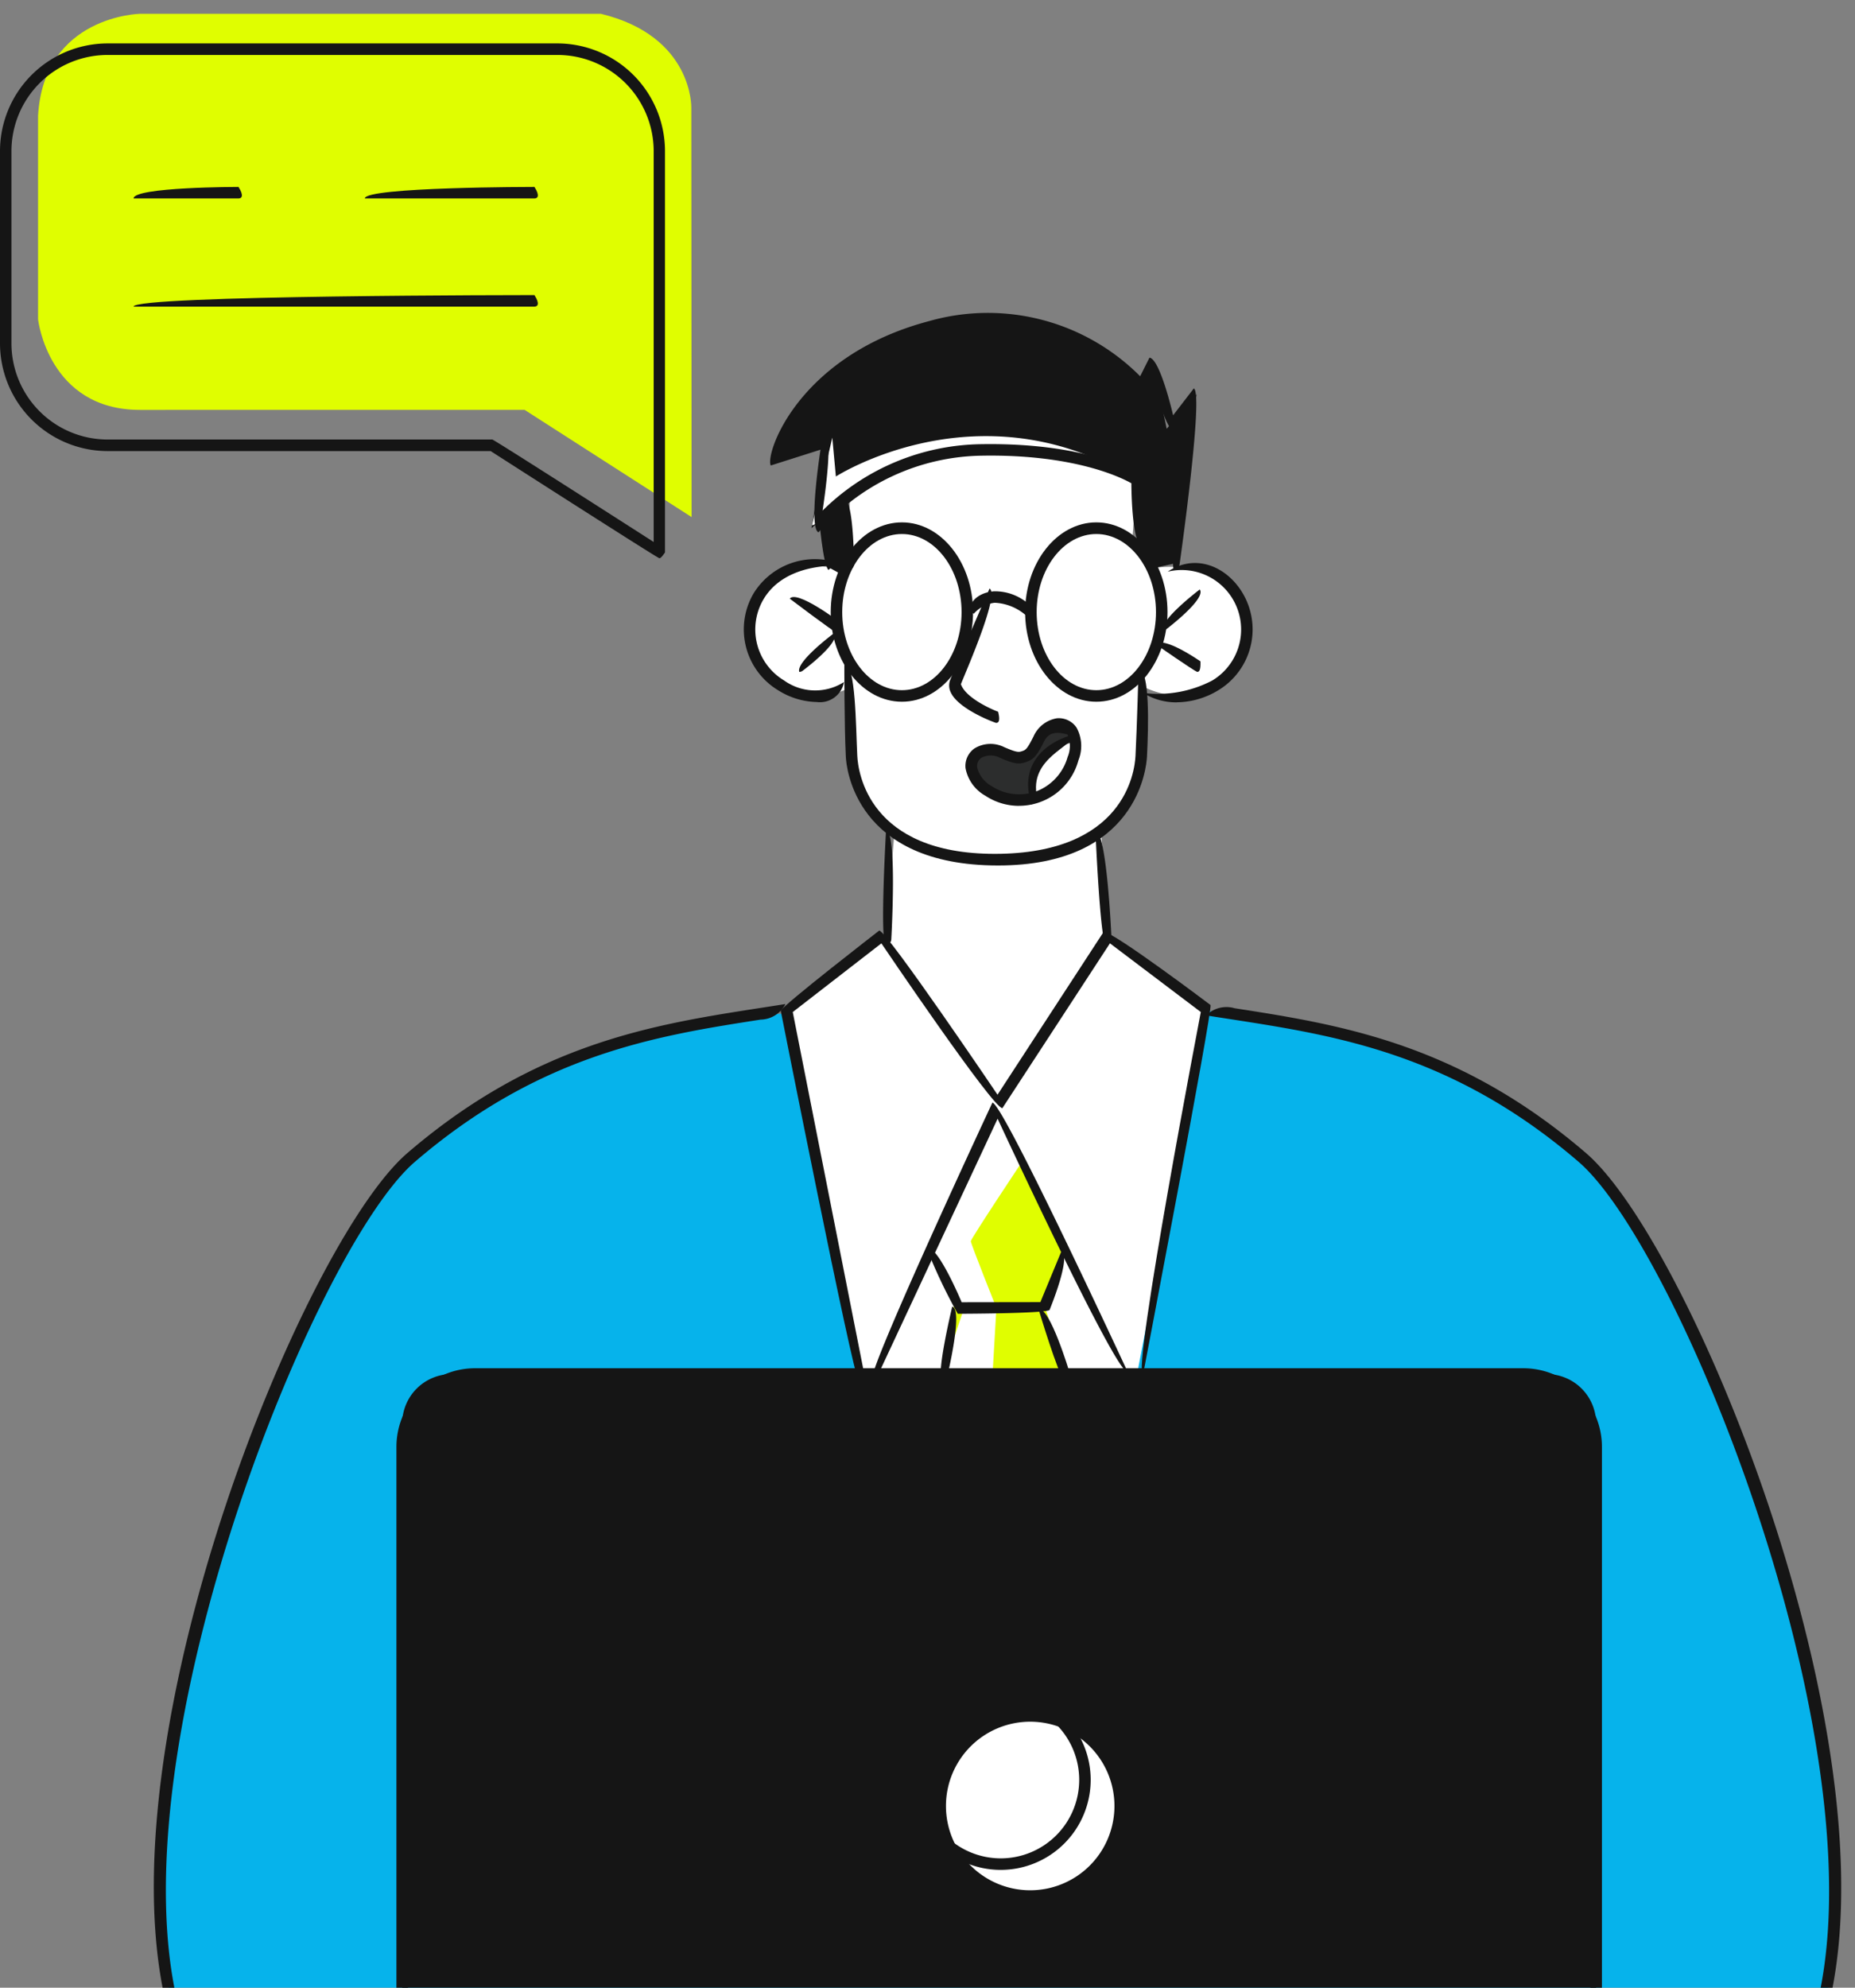 <svg xmlns="http://www.w3.org/2000/svg" xmlns:xlink="http://www.w3.org/1999/xlink" width="134.511" height="144.067" viewBox="0 0 134.511 144.067">
  <rect x="0" y="0" width="134.511" height="144.067" fill="#808080" stroke="none"/>
  <defs>
    <clipPath id="clip-path">
      <rect y="-1" width="134.511" height="144.067" fill="none"/>
    </clipPath>
    <clipPath id="clip-path-2">
      <rect id="Rectangle_5" data-name="Rectangle 5" width="133.511" height="157.067" fill="none"/>
    </clipPath>
  </defs>
  <g id="Scroll_Group_1" data-name="Scroll Group 1" transform="translate(0 1)" clip-path="url(#clip-path)" style="isolation: isolate">
    <g id="Group_8" data-name="Group 8" clip-path="url(#clip-path-2)">
      <path id="Path_1" data-name="Path 1" d="M37.493,28.708,49.6,36.478,49.58,6.823S49.738,1.629,43.022,0H9.6S2.63.132,2.21,7.388v14.76s.741,6.561,7.388,6.561Z" transform="translate(0.55)" fill="#e0fe00"/>
      <path id="Path_2" data-name="Path 2" d="M22.253,142.01h94.161s13.033-.455,13.942-14.71-2.9-28.354-6.737-38.578-7.975-19.69-17.438-24.7-21.75-6.232-21.75-6.232l-29.742.274s-21.442.849-29.519,13.064-14.886,32.523-15.536,43.7S8.56,139.168,22.253,142.01" transform="translate(2.335 14.387)" fill="#06b3eb"/>
      <path id="Path_3" data-name="Path 3" d="M50.3,34.057s-5.785-1.993-6.783,4.059c0,0,.307,4.587,3.6,4.866s3.689-.552,3.689-.552l.171,5.759s.415,3.746,3.045,4.9l-.651,7.689,8.107,11.788,8.053-11.788-.522-7.843s2.756-1.341,2.914-5.608a26.214,26.214,0,0,1,.351-4.745s5.735,2.779,7.3-3.644c0,0,.4-3.35-1.96-4.431a9.077,9.077,0,0,0-4.913-.6L71.266,31.88l.35-4.378S68.195,25.13,60.888,25.25s-10.08,3.12-10.08,3.12l-.132,4.7Z" transform="translate(10.834 6.285)" fill="#fff"/>
      <path id="Path_4" data-name="Path 4" d="M106.342,137H26.94a3.588,3.588,0,0,1-3.588-3.588V82.527a3.587,3.587,0,0,1,3.587-3.587h79.4a3.587,3.587,0,0,1,3.587,3.587V133.41a3.587,3.587,0,0,1-3.584,3.59" transform="translate(5.813 19.652)" fill="#151515"/>
      <path id="Path_5" data-name="Path 5" d="M60.731,46.377a3.81,3.81,0,0,1,3.051-3.833s-.017-1.315-.987-1.329-1.278.693-1.537,1.172-.687,1.224-1.446,1.143-2.307-1.047-3.067-.089S56.2,45.584,57.76,46.3a3.881,3.881,0,0,0,2.971.081" transform="translate(14.021 10.26)" fill="#2c2d2d"/>
      <path id="Path_6" data-name="Path 6" d="M50.353,34.957v-4.4a15.219,15.219,0,0,1,8.921-3.313c5.557-.266,10.363,1.128,12.027,2.149v4.376L72.387,35.8l1.581-.347L75.609,23.18l-2.168,2.5-.978-4.756L71.7,22.4s-5.263-5.243-12.426-4.7S46.366,22.935,44.816,27.879l3.968-1.265-1.1,6.273.962-.839.134,3.594,1.2.657Z" transform="translate(11.157 4.397)" fill="#151515"/>
      <path id="Path_7" data-name="Path 7" d="M67.139,105.222a6.109,6.109,0,1,1-6.109-6.109,6.109,6.109,0,0,1,6.109,6.109" transform="translate(13.673 24.674)" fill="#fff"/>
      <path id="Path_8" data-name="Path 8" d="M52.846,53.7l-7.19,5.388,5.221,26.147L71.1,85.153l5.063-26.342L69,53.7Z" transform="translate(11.366 13.368)" fill="#fff"/>
      <path id="Path_9" data-name="Path 9" d="M54.1,74.1l1.667,3.391-.948,5.274,9.045.024-1.622-5.054,1.443-4.062L58.76,63.517Z" transform="translate(13.469 15.812)" fill="#e0fe00"/>
      <path id="Path_10" data-name="Path 10" d="M70.251,27.435c-11.137-6.584-21.376,0-21.376,0l-.26-2.818-1.469,6.338c.094.112.923-.609.923-.609a18.823,18.823,0,0,0,1.7-1.492,15.235,15.235,0,0,1,8.922-3.313,26.112,26.112,0,0,1,11.558,1.9" transform="translate(11.737 6.101)" fill="#fff"/>
      <path id="Path_11" data-name="Path 11" d="M60.615,67.489S56.9,73.066,56.9,73.248s1.858,4.838,1.858,4.838l-.279,4.768H54.8l1.521-4.48L54.208,73.9l4.615-10.762Z" transform="translate(13.495 15.717)" fill="#fff"/>
      <path id="Path_12" data-name="Path 12" d="M104.731,137.5H28.716a5.707,5.707,0,0,1-5.7-5.7v-47.5a5.706,5.706,0,0,1,5.7-5.7h76.015a5.706,5.706,0,0,1,5.7,5.7v47.5a5.707,5.707,0,0,1-5.7,5.7M28.716,79.442a4.87,4.87,0,0,0-4.865,4.863v47.5a4.87,4.87,0,0,0,4.865,4.865h76.015A4.87,4.87,0,0,0,109.6,131.8v-47.5a4.87,4.87,0,0,0-4.865-4.863Z" transform="translate(5.73 19.569)" fill="#151515"/>
      <path id="Path_13" data-name="Path 13" d="M59.4,110.314a6.526,6.526,0,1,1,6.525-6.525,6.526,6.526,0,0,1-6.525,6.525m0-12.216a5.69,5.69,0,1,0,5.693,5.691A5.69,5.69,0,0,0,59.4,98.1" transform="translate(13.163 24.213)" fill="#151515"/>
      <path id="Path_14" data-name="Path 14" d="M48.477,42a5.455,5.455,0,0,1-2.794-.847A5.155,5.155,0,0,1,43.91,34.1a5.226,5.226,0,0,1,6.649-1.962c-2.465-.149-4.817.531-5.931,2.392a4.313,4.313,0,0,0,1.484,5.911,3.883,3.883,0,0,0,4.338.111A1.771,1.771,0,0,1,48.477,42" transform="translate(10.75 7.882)" fill="#151515"/>
      <path id="Path_15" data-name="Path 15" d="M46.408,38.748c-.246-.752,2.527-2.806,2.527-2.806.495.669-2.278,2.723-2.278,2.723a.4.4,0,0,1-.249.084" transform="translate(11.549 8.948)" fill="#151515"/>
      <path id="Path_16" data-name="Path 16" d="M49.2,36.393c-.251-.086-3.348-2.429-3.348-2.429.506-.664,3.6,1.68,3.6,1.68,0,.693-.126.749-.252.749" transform="translate(11.414 8.426)" fill="#151515"/>
      <path id="Path_17" data-name="Path 17" d="M68.813,41.972a4.539,4.539,0,0,1-2.443-.684,8.515,8.515,0,0,0,5.012-.9A4.312,4.312,0,0,0,68.15,32.5c2-1.343,4.265-.4,5.43,1.546A5.153,5.153,0,0,1,71.81,41.1a5.88,5.88,0,0,1-3,.867" transform="translate(16.523 7.935)" fill="#151515"/>
      <path id="Path_18" data-name="Path 18" d="M70.1,38.612c-.239-.075-2.964-1.971-2.964-1.971.475-.686,3.2,1.209,3.2,1.209.024.7-.107.762-.237.762" transform="translate(16.712 9.084)" fill="#151515"/>
      <path id="Path_19" data-name="Path 19" d="M67.519,36.374c-.252-.751,2.672-2.966,2.672-2.966.506.664-2.42,2.878-2.42,2.878a.413.413,0,0,1-.251.089" transform="translate(16.805 8.317)" fill="#151515"/>
      <path id="Path_20" data-name="Path 20" d="M59.931,47.23A4.406,4.406,0,0,1,57.5,46.5a2.9,2.9,0,0,1-1.443-2,1.551,1.551,0,0,1,.643-1.428,2.218,2.218,0,0,1,2.154-.1c.96.416,1.072.37,1.315.29s.352-.129.821-1.067A2.251,2.251,0,0,1,62.7,40.881a1.552,1.552,0,0,1,1.409.682,2.769,2.769,0,0,1,.137,2.358,4.46,4.46,0,0,1-4.325,3.306M56.9,44.447a2.141,2.141,0,0,0,1.062,1.359,3.661,3.661,0,0,0,3.271.357,3.757,3.757,0,0,0,2.229-2.48,2.044,2.044,0,0,0-.012-1.621c-1.053-.311-1.463.024-1.7.507-.536,1.074-.767,1.293-1.281,1.478s-.836.174-1.932-.307a1.423,1.423,0,0,0-1.344.016.721.721,0,0,0-.287.692" transform="translate(13.956 10.177)" fill="#151515"/>
      <path id="Path_21" data-name="Path 21" d="M59.941,46.891c-1.075-3.272,1.574-4.715,3.067-5.063.049.846-3.313,1.677-2.663,4.552-.343.507-.375.511-.4.511" transform="translate(14.86 10.413)" fill="#151515"/>
      <path id="Path_22" data-name="Path 22" d="M99.239,142.715c7.175-.837,12-4.045,14.35-10.373,6.649-17.929-8.946-56.946-16.557-63.489-9.1-7.822-17.585-9.145-25.071-10.31-.649-.1-1.3-.2-1.935-.3a2.1,2.1,0,0,1,2.063-.52c7.6,1.183,16.205,2.524,25.486,10.5,7.942,6.828,23.7,45.789,16.8,64.411-2.482,6.688-7.572,10.084-15.132,10.084" transform="translate(17.433 14.352)" fill="#151515"/>
      <path id="Path_23" data-name="Path 23" d="M25.655,142.762c-7.485,0-12.531-3.381-15-10.044C3.725,114.042,19.4,75.076,27.317,68.267c9.282-7.977,17.89-9.318,25.486-10.5q.977-.15,1.928-.3a2.06,2.06,0,0,1-1.8,1.129c-7.485,1.165-15.97,2.488-25.071,10.31-7.587,6.526-23.1,45.545-16.427,63.528,2.338,6.3,7.124,9.5,14.222,9.5.416.648.229.837,0,.837" transform="translate(2.223 14.305)" fill="#151515"/>
      <path id="Path_24" data-name="Path 24" d="M50.961,85.766c-.408-.337-5.632-26.751-5.632-26.751.155-.408,7.144-5.815,7.144-5.815.6.094,8.575,11.9,8.575,11.9l7.691-11.8c.6-.1,7.755,5.3,7.755,5.3.156.408-4.9,26.822-4.9,26.822-.818-.155,4.194-26.315,4.194-26.315L69.2,54.127,61.4,66.075c-.694.006-8.773-11.945-8.773-11.945L46.2,59.108l5.17,26.159c-.355.5-.381.5-.41.5" transform="translate(11.285 13.244)" fill="#151515"/>
      <path id="Path_25" data-name="Path 25" d="M50.633,83.28c-.378-.594,8.726-20.093,8.726-20.093.756,0,9.8,19.5,9.8,19.5-.756.352-9.421-18.335-9.421-18.335L51.01,83.038a.416.416,0,0,1-.377.242" transform="translate(12.602 15.73)" fill="#151515"/>
      <path id="Path_26" data-name="Path 26" d="M56.057,76.392A38.88,38.88,0,0,1,53.8,71.634c.771-.323,2.54,3.923,2.54,3.923l5.708-.009,1.517-3.666c.769.316-.853,4.239-.853,4.239-.383.26-6.649.271-6.649.271Z" transform="translate(13.392 17.829)" fill="#151515"/>
      <path id="Path_27" data-name="Path 27" d="M54.7,80.333c-.4-.517.752-5.307.752-5.307.811.2-.346,4.987-.346,4.987a.418.418,0,0,1-.406.32" transform="translate(13.595 18.678)" fill="#151515"/>
      <path id="Path_28" data-name="Path 28" d="M62.145,80.293c-.4-.3-1.842-5.1-1.842-5.1.8-.24,2.241,4.562,2.241,4.562-.318.531-.357.537-.4.537" transform="translate(15.012 18.717)" fill="#151515"/>
      <path id="Path_29" data-name="Path 29" d="M53.393,42.512c-2.845,0-5.161-2.913-5.161-6.5s2.316-6.5,5.161-6.5,5.158,2.915,5.158,6.5-2.313,6.5-5.158,6.5m0-12.156c-2.385,0-4.328,2.538-4.328,5.66s1.942,5.66,4.328,5.66,4.326-2.538,4.326-5.66-1.941-5.66-4.326-5.66" transform="translate(12.007 7.349)" fill="#151515"/>
      <path id="Path_30" data-name="Path 30" d="M64.68,42.512c-2.845,0-5.161-2.913-5.161-6.5s2.316-6.5,5.161-6.5,5.161,2.915,5.161,6.5-2.317,6.5-5.161,6.5m0-12.156c-2.385,0-4.326,2.538-4.326,5.66s1.941,5.66,4.326,5.66,4.326-2.538,4.326-5.66-1.941-5.66-4.326-5.66" transform="translate(14.817 7.349)" fill="#151515"/>
      <path id="Path_31" data-name="Path 31" d="M60.549,35.436A3.7,3.7,0,0,0,58.1,34.347a2.377,2.377,0,0,0-1.522.8c-.622-.561.162-1.535,1.461-1.631a3.69,3.69,0,0,1,2.8,1.2c-.066.677-.176.722-.287.722" transform="translate(14.03 8.341)" fill="#151515"/>
      <path id="Path_32" data-name="Path 32" d="M51.448,55.683c-.416-.441.036-8.286.036-8.286.833.049.381,7.891.381,7.891a.419.419,0,0,1-.417.4" transform="translate(12.764 11.799)" fill="#151515"/>
      <path id="Path_33" data-name="Path 33" d="M64.349,55.674c-.416-.4-.748-8.243-.748-8.243.833-.036,1.164,7.808,1.164,7.808a4.4,4.4,0,0,1-.416.435" transform="translate(15.833 11.808)" fill="#151515"/>
      <path id="Path_34" data-name="Path 34" d="M58.511,43.091c-.421-.134-2.8-1.078-3.3-2.241a1.118,1.118,0,0,1-.026-.882c.495-1.215,2.753-6.392,2.849-6.612.741.387-1.589,5.721-2.075,6.927.292.872,1.811,1.656,2.7,2,.174.7.016.806-.15.806" transform="translate(13.718 8.304)" fill="#151515"/>
      <path id="Path_35" data-name="Path 35" d="M73.993,35.943c-.412-.477,1.139-11.357,1.139-11.357L74.054,25.98c-.734-.161-1.609-3.972-1.609-3.972l-.423.848c-.752.011-6.189-6.562-15.561-4.1-7.236,1.9-10.183,6.689-11.093,8.592l3.387-1.077c.54.463-.239,5.413-.239,5.413a16.665,16.665,0,0,1,11.568-4.813c7.933-.122,11.338,2.159,11.479,2.253.179.345.179,5.172.179,5.172-.834,0-.834-4.592-.834-4.592-.784-.445-4.205-2.107-10.813-2A15.885,15.885,0,0,0,48.22,33.26c-.746-.315.146-5.99.146-5.99L44.76,28.415c-.427-.827,1.966-7.96,11.49-10.467a15.571,15.571,0,0,1,15.295,4L72.22,20.6c.779.092,1.714,4.178,1.714,4.178l1.5-1.948c.743.315-1.032,12.758-1.032,12.758a.418.418,0,0,1-.413.358" transform="translate(11.131 4.323)" fill="#151515"/>
      <path id="Path_36" data-name="Path 36" d="M49.332,33.341c-.417-.42-.417-5.353-.417-5.353.833,0,.833,4.933.833,4.933a.418.418,0,0,1-.416.42" transform="translate(12.177 6.968)" fill="#151515"/>
      <path id="Path_37" data-name="Path 37" d="M48.236,33.037c-.415-.386-.682-3.829-.682-3.829.829-.065,1.1,3.377,1.1,3.377-.393.452-.4.452-.416.452" transform="translate(11.839 7.271)" fill="#151515"/>
      <path id="Path_38" data-name="Path 38" d="M60.162,52.346c-10.345,0-11-7.085-11.034-7.9-.112-2.179-.106-6.718-.106-6.762.834.044.828,4.562.938,6.719.06,1.185.821,7.1,9.969,7.1,9.385,0,10.144-5.915,10.205-7.1.11-2.164.22-6.266.222-6.308.832.066.721,4.178.611,6.351-.041.809-.689,7.9-10.8,7.9" transform="translate(12.204 9.383)" fill="#151515"/>
      <path id="Path_39" data-name="Path 39" d="M47.812,39.033c-.225-.064-12.235-7.767-12.235-7.767H7.8A7.815,7.815,0,0,1,0,23.458V9.526A7.814,7.814,0,0,1,7.8,1.719H40.42a7.814,7.814,0,0,1,7.8,7.807V38.615c-.28.4-.347.417-.416.417M7.8,2.556A6.976,6.976,0,0,0,.83,9.526V23.458a6.976,6.976,0,0,0,6.97,6.97H35.7c.224.066,11.7,7.426,11.7,7.426V9.526a6.978,6.978,0,0,0-6.972-6.97Z" transform="translate(0 0.428)" fill="#151515"/>
      <path id="Path_40" data-name="Path 40" d="M15.364,10.884H7.754c0-.836,7.61-.836,7.61-.836.416.648.23.836,0,.836" transform="translate(1.93 2.501)" fill="#151515"/>
      <path id="Path_41" data-name="Path 41" d="M33.48,10.884H21.18c0-.836,12.3-.836,12.3-.836.416.648.229.836,0,.836" transform="translate(5.274 2.501)" fill="#151515"/>
      <path id="Path_42" data-name="Path 42" d="M36.823,17.16H7.754c0-.836,29.069-.836,29.069-.836.416.647.229.836,0,.836" transform="translate(1.93 4.064)" fill="#151515"/>
    </g>
  </g>
</svg>
